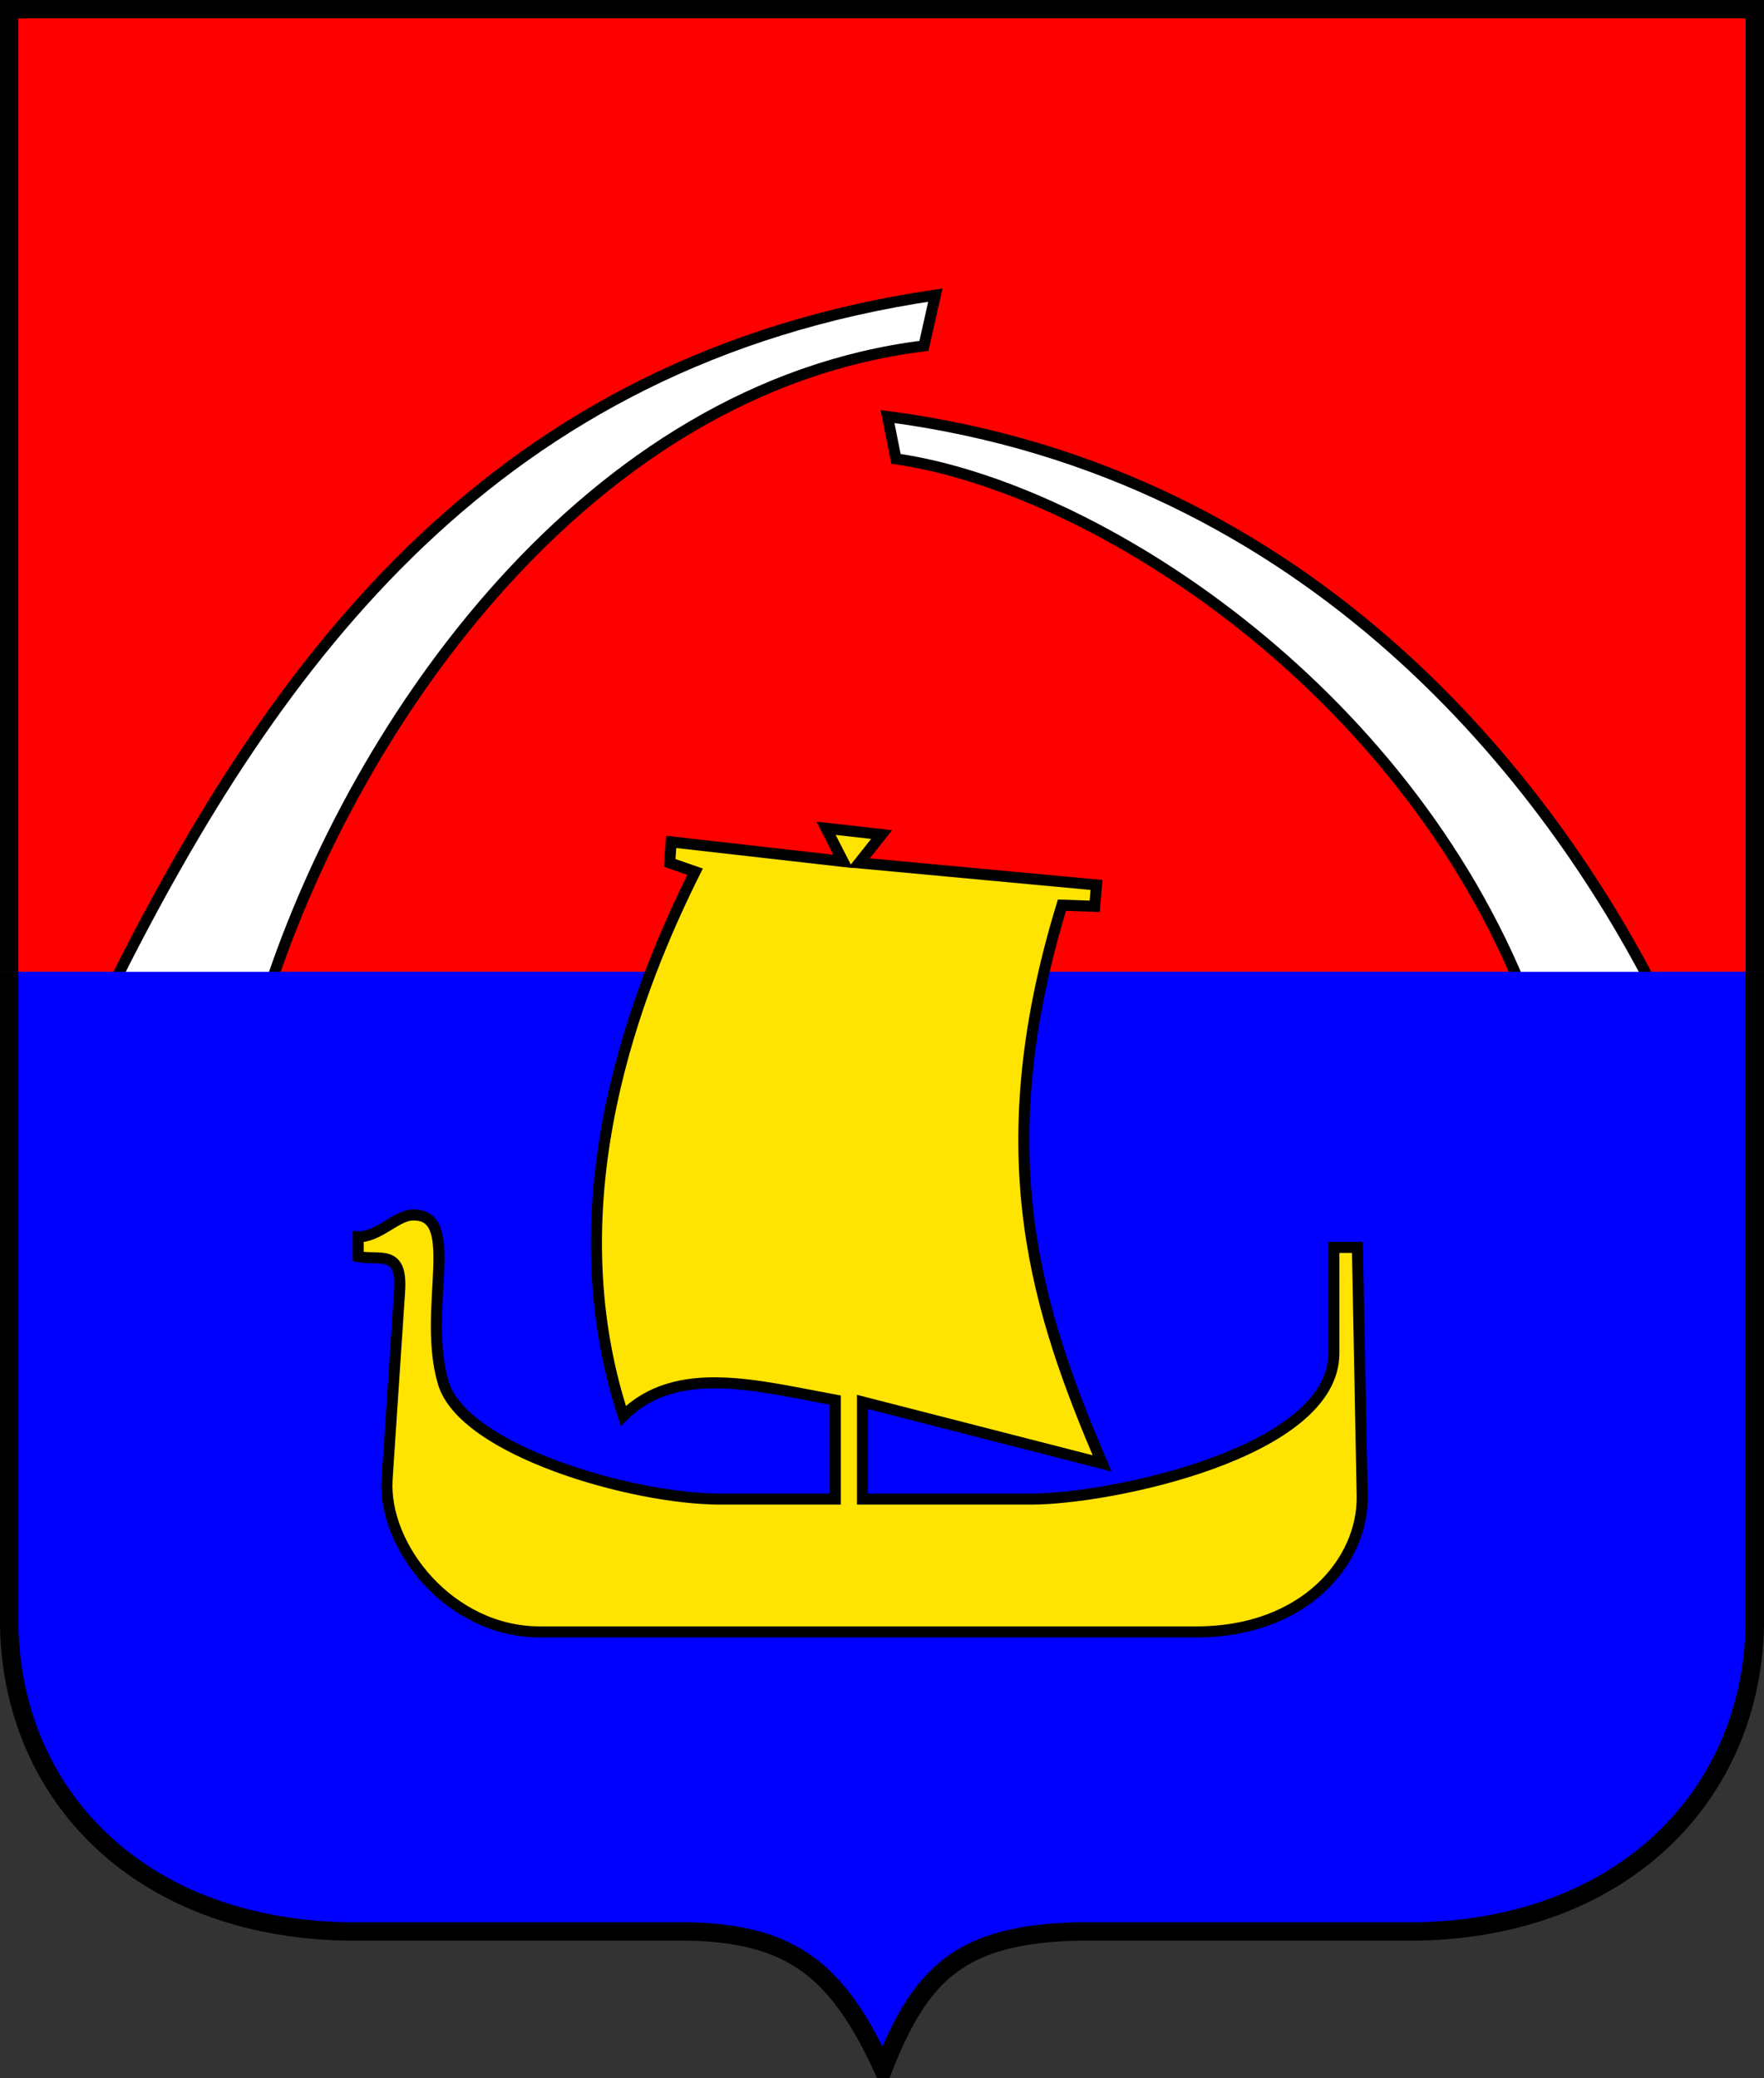 <?xml version="1.0" encoding="UTF-8" standalone="no"?>
<!-- Created with Inkscape (http://www.inkscape.org/) -->
<svg
  xmlns:svg="http://www.w3.org/2000/svg"
  xmlns="http://www.w3.org/2000/svg"
  version="1.1"
  width="479.4"
  height="564.8"
  id="svg2">
 <rect width="100%" height="100%" fill="#333333" stroke="none"/>
 <g style="stroke:#000000;stroke-width:3;stroke-linecap:butt;stroke-linejoin:miter;stroke-miterlimit:4;stroke-dasharray:none">
  <path d="M 476.9,264.1 V 2.5 H 2.5 v 261.6" style="fill:#fe0000;stroke-width:5" />
  <path d="M 414.7,271.4 C 381.2,186.2 297.2,132.5 243.5,124.7 l -2.3,-11.5 c 116.5,15.3 180.5,100.9 208.9,156.7" style="fill:#ffffff" />
  <path d="M 30.72,267.6 C 75.15,178.9 134.7,97.8 254.2,80.2 L 251.1,94 C 159.8,105.3 96.92,195.8 73.02,269.1" style="fill:#ffffff" />
  <path d="M 2.5,264.1 V 442 c 0.9,45.6 35,81.7 91.3,82.9 h 92.9 c 28.7,0.5 41,10.8 53.3,37.4 10.3,-26.2 21.1,-36.6 53,-37.4 h 92.6 c 55.9,-1.2 90.3,-37.3 91.3,-82.9 V 264.1" style="fill:#0000fe;stroke-width:5" />
  <path d="m 146.7,443.5 c -24.5,0 -42.7,-23.2 -41.5,-41.5 l 3.4,-51.1 c 0.8,-11.7 -5.6,-8.2 -11.25,-9.4 v -5.4 c 5.35,0.2 10.45,-5.8 14.65,-5.9 13.9,-0.6 2.5,25.7 8.5,45.7 5.6,18.3 51.3,31.5 75.2,31.5 H 227 v -26.9 c -21.3,-3.9 -43.2,-10 -57.6,4.3 -19.3,-59 4,-116.8 19.5,-147.9 l -6.9,-2.4 0.4,-5.7 46.7,5.3 -4.6,-9 15.1,1.7 -6.1,7.7 64.5,6 -0.5,5.8 -8.9,-0.3 c -21,68.7 -6.3,111.2 10.9,151.7 L 234.4,381 v 26.4 h 45.9 c 21.4,0 82.2,-12.6 82.2,-39.6 V 339 h 6.4 l 1.3,67.6 c 0.3,17.7 -15.7,36.9 -45,36.9 H 146.7 z" style="fill:#ffe401" />
 </g>
</svg>
